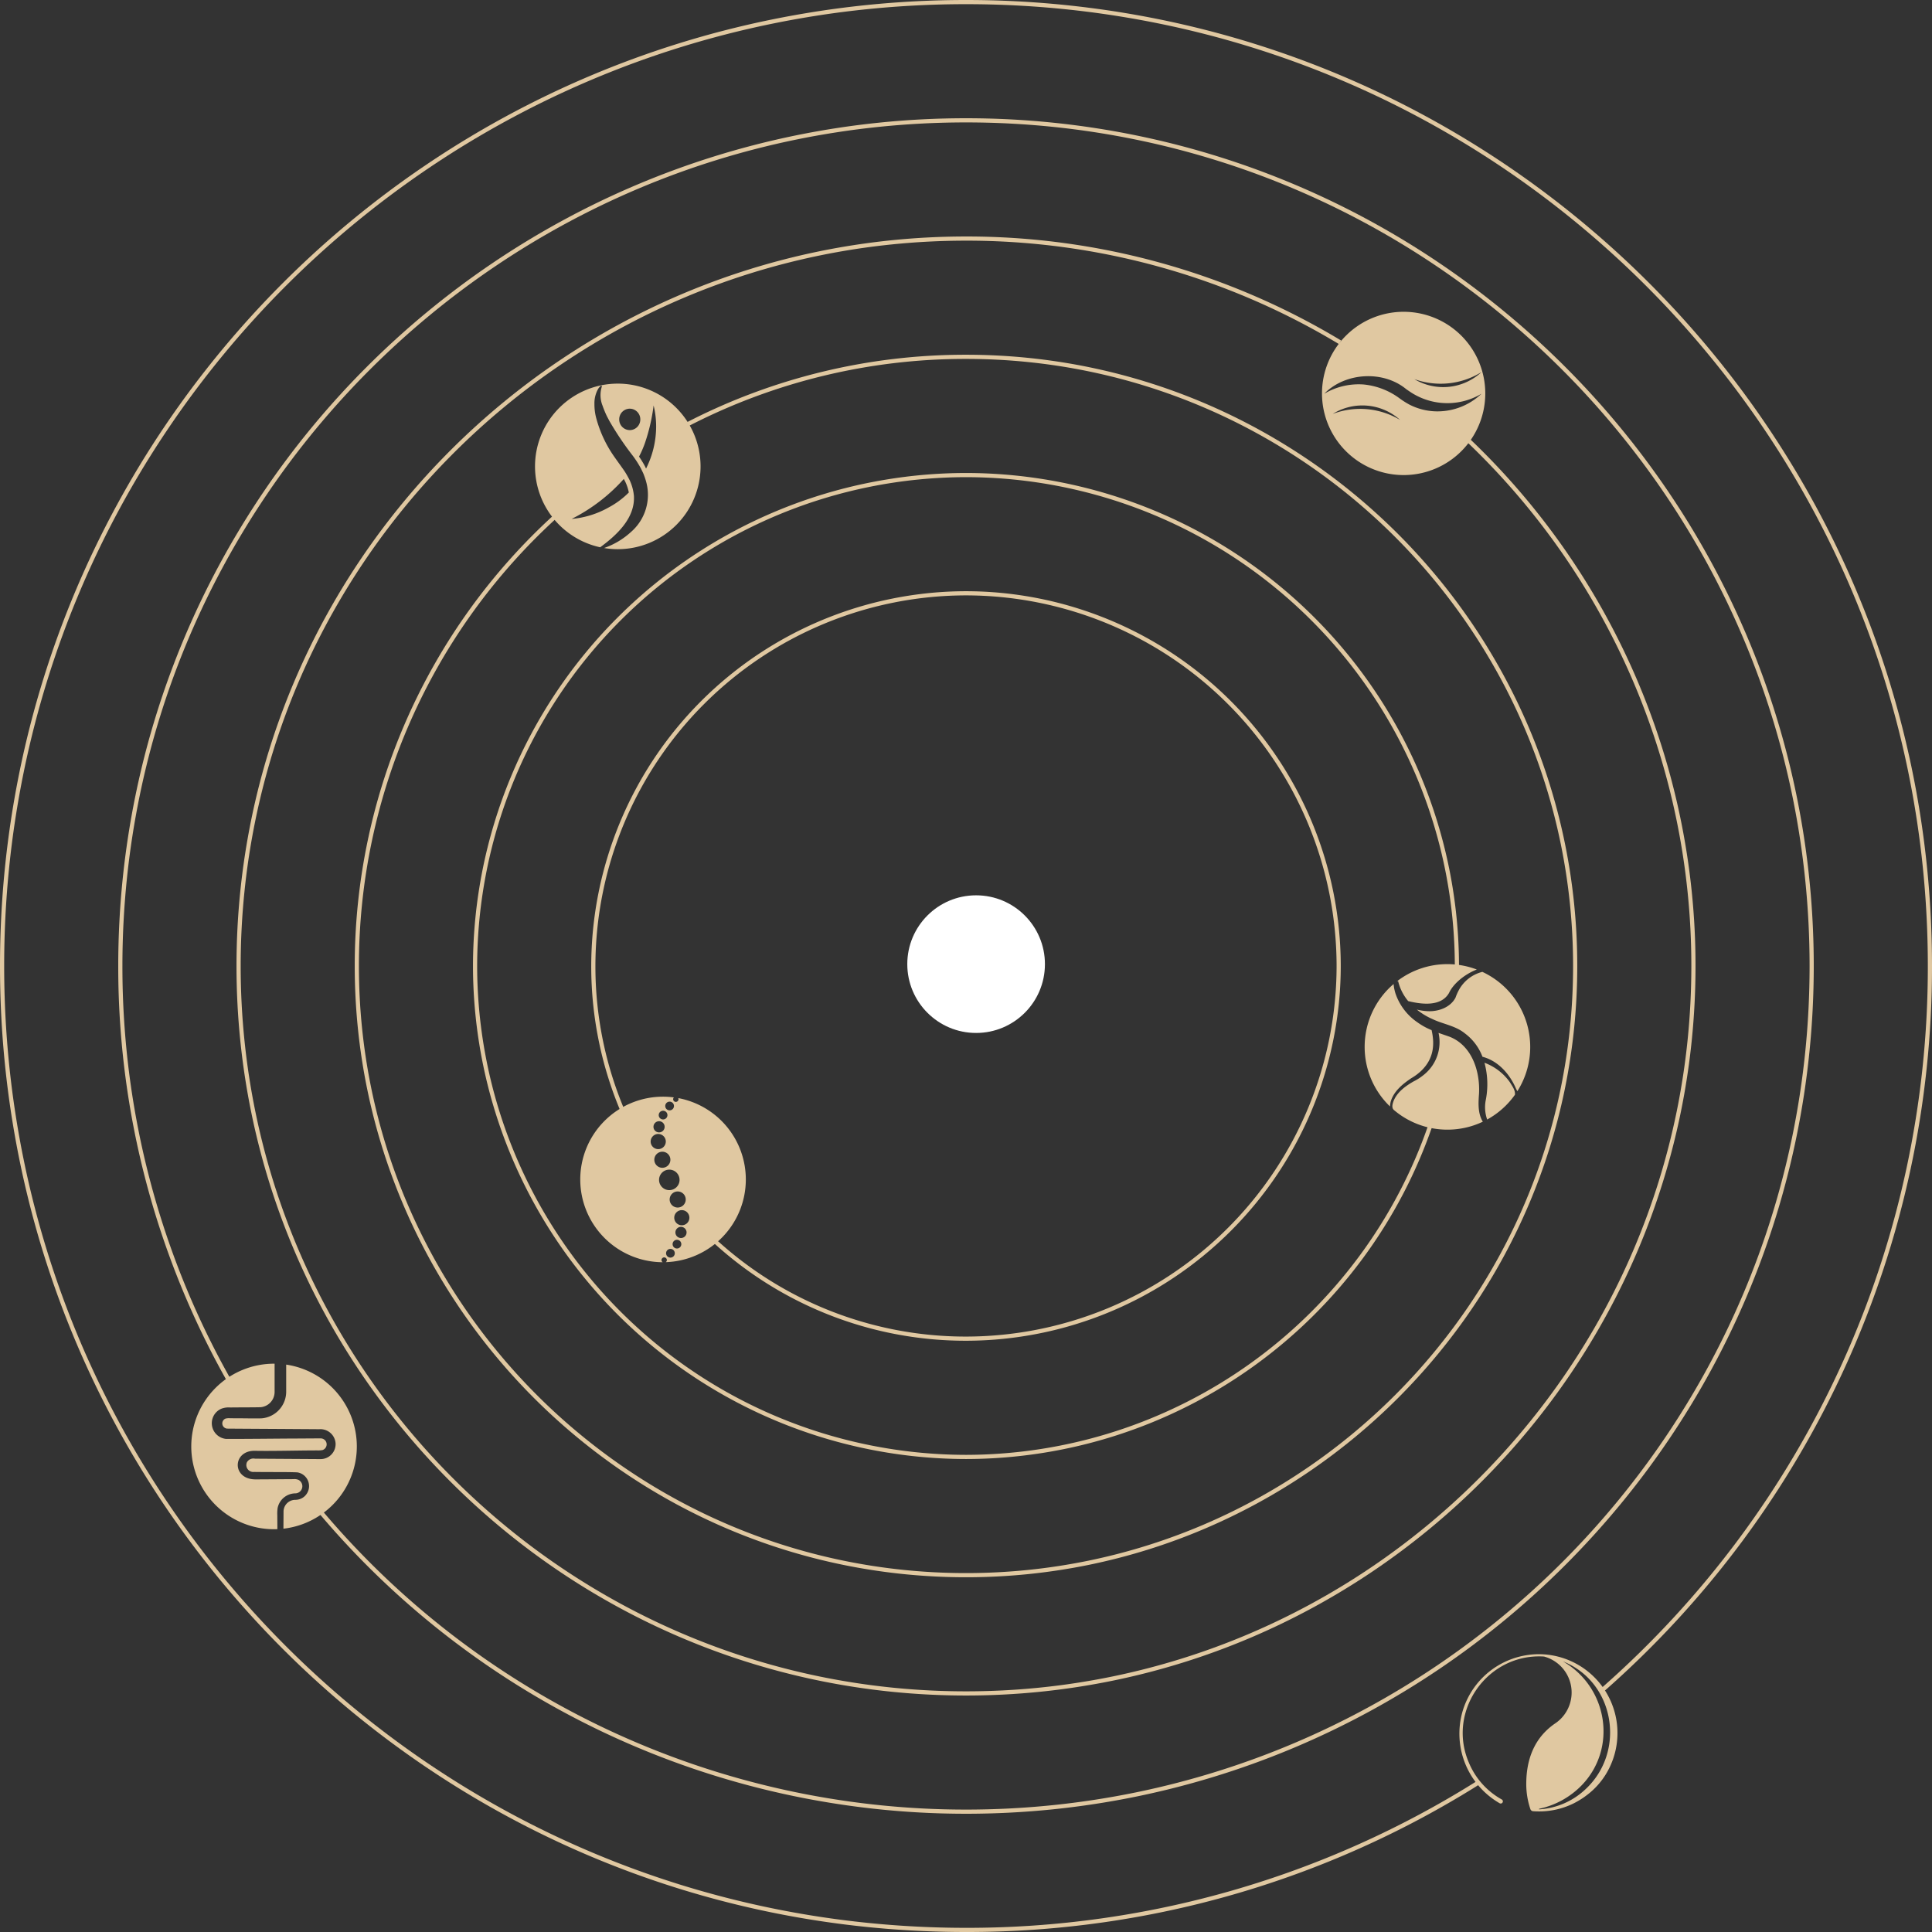 <svg xmlns="http://www.w3.org/2000/svg" width="463.146" height="463.146" viewBox="0 0 463.146 463.146">
  <rect x="0" y="0" width="463.146" height="463.146" fill="#333333" stroke="none"/>
  <g id="Raggruppa_848" data-name="Raggruppa 848" transform="translate(-122.5 -2507.5)">
    <g id="Raggruppa_686" data-name="Raggruppa 686" transform="translate(1000.056 2259.312)">
      <path id="Tracciato_1136" data-name="Tracciato 1136" d="M-729.459,340.153A19.842,19.842,0,0,0-749.3,359.995a19.847,19.847,0,0,0,15.623,19.389c3.939-2.891,8.4-6.99,8.085-12.325a11.2,11.2,0,0,0-1.058-3.834c-.328-.641-.724-1.36-1.115-1.965-.482-.736-1.935-2.718-2.457-3.473a29.218,29.218,0,0,1-4.476-9.641,12.97,12.97,0,0,1-.359-3.154,7,7,0,0,1,.842-3.492,3.139,3.139,0,0,1,.781-.9l.176.2a6.748,6.748,0,0,0,.147,4.634,24.439,24.439,0,0,0,1.033,2.511c.161.306.48.909.641,1.214a74.23,74.23,0,0,0,5.633,8.359,24.3,24.3,0,0,1,1.912,3.009c.1.218.428.882.527,1.1a17.445,17.445,0,0,1,.684,1.966,11.782,11.782,0,0,1-3.62,12.129,18.517,18.517,0,0,1-6.446,3.841,19.92,19.92,0,0,0,3.29.277,19.843,19.843,0,0,0,19.842-19.843A19.842,19.842,0,0,0-729.459,340.153Zm1.442,22.852c.145.256.267.489.361.678a10.912,10.912,0,0,1,.844,2.566,20.224,20.224,0,0,1-4.881,3.609,21.824,21.824,0,0,1-8.819,2.727A42.273,42.273,0,0,0-728.017,363.005Zm1.407-11.709a2.551,2.551,0,0,1-2.507-2.593,2.547,2.547,0,0,1,2.552-2.545,2.551,2.551,0,0,1,2.507,2.593A2.548,2.548,0,0,1-726.61,351.3Zm3.93,9.216c-.089-.183-.178-.361-.233-.489a22.385,22.385,0,0,0-1.45-2.377,24.858,24.858,0,0,0,1.378-3.148,45.13,45.13,0,0,0,2.115-9.113,21.038,21.038,0,0,1,.606,5.042A22.485,22.485,0,0,1-722.68,360.512Z" fill="#e0c8a1"/>
    </g>
    <g id="Raggruppa_687" data-name="Raggruppa 687" transform="translate(1000.056 2259.312)">
      <path id="Tracciato_1137" data-name="Tracciato 1137" d="M-698.764,530.928a19.844,19.844,0,0,0-16.2-19.5.631.631,0,0,1,.063.267.642.642,0,0,1-.642.642.642.642,0,0,1-.642-.642.637.637,0,0,1,.174-.432,19.844,19.844,0,0,0-2.6-.175,19.843,19.843,0,0,0-19.843,19.844,19.841,19.841,0,0,0,19.759,19.841.63.63,0,0,1-.281-.517.642.642,0,0,1,.641-.642.642.642,0,0,1,.642.642.629.629,0,0,1-.26.5A19.838,19.838,0,0,0-698.764,530.928Zm-14.407,4.808a1.926,1.926,0,0,1-1.926,1.927,1.926,1.926,0,0,1-1.926-1.927,1.926,1.926,0,0,1,1.926-1.926A1.926,1.926,0,0,1-713.171,535.736Zm-3.864-23.459a1.044,1.044,0,0,1,1.044,1.045,1.044,1.044,0,0,1-1.044,1.045,1.045,1.045,0,0,1-1.045-1.045A1.045,1.045,0,0,1-717.035,512.277Zm-1.564,2.182a1.044,1.044,0,0,1,1.045,1.044,1.045,1.045,0,0,1-1.045,1.045,1.045,1.045,0,0,1-1.045-1.045A1.044,1.044,0,0,1-718.6,514.459Zm-.965,2.513a1.338,1.338,0,0,1,1.339,1.339,1.339,1.339,0,0,1-1.339,1.339,1.34,1.34,0,0,1-1.339-1.339A1.339,1.339,0,0,1-719.564,516.972Zm-2.014,4.872a1.816,1.816,0,0,1,1.815-1.816,1.816,1.816,0,0,1,1.816,1.816,1.816,1.816,0,0,1-1.816,1.815A1.815,1.815,0,0,1-721.578,521.844Zm.878,4.363a1.926,1.926,0,0,1,1.926-1.926,1.926,1.926,0,0,1,1.926,1.926,1.926,1.926,0,0,1-1.926,1.926A1.926,1.926,0,0,1-720.7,526.207Zm1.136,4.825a2.457,2.457,0,0,1,2.457-2.456,2.457,2.457,0,0,1,2.456,2.456,2.457,2.457,0,0,1-2.456,2.457A2.457,2.457,0,0,1-719.564,531.032Zm2.728,18.634a1.045,1.045,0,0,1-1.045-1.044,1.045,1.045,0,0,1,1.045-1.045,1.044,1.044,0,0,1,1.044,1.045A1.044,1.044,0,0,1-716.836,549.666Zm1.563-2.181a1.044,1.044,0,0,1-1.044-1.045,1.044,1.044,0,0,1,1.044-1.045,1.045,1.045,0,0,1,1.045,1.045A1.045,1.045,0,0,1-715.273,547.485Zm.965-2.514a1.338,1.338,0,0,1-1.338-1.339,1.338,1.338,0,0,1,1.338-1.338,1.338,1.338,0,0,1,1.339,1.338A1.338,1.338,0,0,1-714.308,544.971Zm.2-3.056a1.815,1.815,0,0,1-1.815-1.815,1.815,1.815,0,0,1,1.815-1.815,1.814,1.814,0,0,1,1.815,1.815A1.815,1.815,0,0,1-714.109,541.915Z" fill="#e0c8a1"/>
    </g>
    <g id="Raggruppa_688" data-name="Raggruppa 688" transform="translate(1000.056 2259.312)">
      <path id="Tracciato_1138" data-name="Tracciato 1138" d="M-544.183,512.3l.128-.389c.833-2.316,2.849-3.932,4.82-5.254a12.661,12.661,0,0,0,2.41-1.8c2.866-2.782,3.288-6.12,2.455-9.724a16.145,16.145,0,0,1-3.371-1.855,13.681,13.681,0,0,1-5.281-6.919,10.222,10.222,0,0,1-.453-2.276,19.791,19.791,0,0,0-6.941,15.069,19.777,19.777,0,0,0,6.073,14.28,5.053,5.053,0,0,1,.082-.728Z" fill="#e0c8a1"/>
      <path id="Tracciato_1139" data-name="Tracciato 1139" d="M-539.979,488.173c3.376.833,7.891,1.327,9.779-1.932,1.075-2.336,3.891-4.566,6.67-5.636a19.785,19.785,0,0,0-7.044-1.291,19.749,19.749,0,0,0-12.057,4.087l.242-.009A11.637,11.637,0,0,0-539.979,488.173Z" fill="#e0c8a1"/>
      <path id="Tracciato_1140" data-name="Tracciato 1140" d="M-523,510.365c.283-5.371-1.7-11.535-7.053-13.645-.86-.306-1.755-.6-2.654-.928a10.029,10.029,0,0,1-3.354,9.913,13.585,13.585,0,0,1-2.688,1.761c-1.922,1.105-3.888,2.549-4.732,4.653-.233.639-.527,1.555.017,2.1l-.013,0a19.756,19.756,0,0,0,12.9,4.773,19.766,19.766,0,0,0,8.492-1.907C-523.316,515.1-523.165,512.617-523,510.365Z" fill="#e0c8a1"/>
      <path id="Tracciato_1141" data-name="Tracciato 1141" d="M-527.778,485.43a12.311,12.311,0,0,0-.861,1.932c-1.227,2.344-4.115,3.344-6.6,3.232a14,14,0,0,1-2.666-.383,16.1,16.1,0,0,0,3.766,2.283c2.5,1.205,5.458,1.566,7.724,3.4a12.493,12.493,0,0,1,4.243,5.626c3.638.938,6.409,3.976,7.914,7.369a7.527,7.527,0,0,0,.451.88,19.742,19.742,0,0,0,3.079-10.611A19.843,19.843,0,0,0-522.2,481.168,8.862,8.862,0,0,0-527.778,485.43Z" fill="#e0c8a1"/>
      <path id="Tracciato_1142" data-name="Tracciato 1142" d="M-515.572,507.666a13.016,13.016,0,0,0-6.12-4.71,19.631,19.631,0,0,1,.311,8.941,8.845,8.845,0,0,0,.335,4.667,19.929,19.929,0,0,0,6.657-5.936C-514.269,509.518-515.044,508.57-515.572,507.666Z" fill="#e0c8a1"/>
    </g>
    <g id="Raggruppa_689" data-name="Raggruppa 689" transform="translate(729.61 2513.111)">
      <path id="Tracciato_1143" data-name="Tracciato 1143" d="M-540.556,355.89a4.38,4.38,0,0,1,4.271-3.507,1.713,1.713,0,0,0,.756-3.219,2.371,2.371,0,0,0-1.218-.187l-1.652.011c-.4.008-7.334.047-7.433.047-5.8-.005-5.568-6.967-.148-6.856,3.687.076,9.527-.06,13.214-.084l1.652-.01a5.853,5.853,0,0,0,1.32-.08,1.451,1.451,0,0,0,.988-1.467,1.423,1.423,0,0,0-1.382-1.33c-.208-.011-.97.007-1.2,0l-4.955.031c-2.6,0-14.263.13-16.65.083a3.781,3.781,0,0,1-1.072-7.222,4.952,4.952,0,0,1,2.125-.309l1.652-.011c1.494-.023,4.212,0,5.674-.053a3.673,3.673,0,0,0,3.332-3.629s0-5.09,0-6.8c-.045,0-.088,0-.132,0a19.843,19.843,0,0,0-19.843,19.842,19.843,19.843,0,0,0,19.843,19.843c.269,0,.537-.01.8-.02l-.021-3.284A9.706,9.706,0,0,1-540.556,355.89Z" fill="#e0c8a1"/>
      <path id="Tracciato_1144" data-name="Tracciato 1144" d="M-521.571,341.144a19.845,19.845,0,0,0-16.934-19.628l0,6.61A6.416,6.416,0,0,1-544.4,334.4c-1.555.05-4.307-.017-5.887-.012l-1.652-.01a3.377,3.377,0,0,0-1.126.085,1.252,1.252,0,0,0,.339,2.391c.079.012.433.012.692.013,1.427.017,13.958.084,15.692.1,1.07.008,3.914.024,4.955.032l.826.005a3.647,3.647,0,0,1,3.9,3.413,3.594,3.594,0,0,1-3.625,3.752l-.826-.005-4.955-.031-6.607-.042-3.3-.021a1.79,1.79,0,0,0-1.941.855,1.661,1.661,0,0,0,1.676,2.324c.253,0,.975.008,1.239.008,1.889.046,7.413-.022,9.213.1a3.33,3.33,0,0,1,1.543,5.86,3.3,3.3,0,0,1-2,.718,2.85,2.85,0,0,0-1.279.272,2.834,2.834,0,0,0-1.617,2.644l-.005.826-.021,3.175A19.843,19.843,0,0,0-521.571,341.144Z" fill="#e0c8a1"/>
    </g>
    <path id="Tracciato_1148" data-name="Tracciato 1148" d="M-523.046,675.452a229.991,229.991,0,0,1-122.937,35.382c-127.618,0-231.073-103.455-231.073-231.073S-773.6,248.688-645.983,248.688-414.91,352.143-414.91,479.761a230.522,230.522,0,0,1-78.556,173.594" transform="translate(1000.056 2259.312)" fill="none" stroke="#e0c8a1" stroke-miterlimit="10" stroke-width="1"/>
    <path id="Tracciato_1149" data-name="Tracciato 1149" d="M-822.378,579.6a201.49,201.49,0,0,1-26.332-99.839c0-111.784,90.944-202.727,202.727-202.727s202.727,90.943,202.727,202.727S-534.2,682.488-645.983,682.488a202.386,202.386,0,0,1-155.545-72.849" transform="translate(1000.056 2259.312)" fill="none" stroke="#e0c8a1" stroke-miterlimit="10" stroke-width="1"/>
    <path id="Tracciato_1150" data-name="Tracciato 1150" d="M-526.481,352.877A173.921,173.921,0,0,1-471.6,479.761c0,96.154-78.227,174.38-174.38,174.38s-174.38-78.226-174.38-174.38,78.226-174.381,174.38-174.381A173.325,173.325,0,0,1-556.3,330.255" transform="translate(1000.056 2259.312)" fill="none" stroke="#e0c8a1" stroke-miterlimit="10" stroke-width="1"/>
    <path id="Tracciato_1151" data-name="Tracciato 1151" d="M-712.912,349.987a145.142,145.142,0,0,1,66.929-16.26c80.523,0,146.034,65.51,146.034,146.034S-565.46,625.794-645.983,625.794s-146.034-65.51-146.034-146.033a145.691,145.691,0,0,1,47.812-107.976" transform="translate(1000.056 2259.312)" fill="none" stroke="#e0c8a1" stroke-miterlimit="10" stroke-width="1"/>
    <path id="Tracciato_1152" data-name="Tracciato 1152" d="M-534.451,517.351a117.9,117.9,0,0,1-111.532,80.1A117.82,117.82,0,0,1-763.67,479.761,117.82,117.82,0,0,1-645.983,362.074,117.82,117.82,0,0,1-528.3,479.761q0,.705-.008,1.407" transform="translate(1000.056 2259.312)" fill="none" stroke="#e0c8a1" stroke-miterlimit="10" stroke-width="1"/>
    <path id="Tracciato_1153" data-name="Tracciato 1153" d="M-727.86,515.5a88.839,88.839,0,0,1-7.463-35.743,89.441,89.441,0,0,1,89.34-89.341,89.441,89.441,0,0,1,89.34,89.341,89.441,89.441,0,0,1-89.34,89.34,89.008,89.008,0,0,1-60.55-23.7" transform="translate(1000.056 2259.312)" fill="none" stroke="#e0c8a1" stroke-miterlimit="10" stroke-width="1"/>
    <circle id="Ellisse_102" data-name="Ellisse 102" cx="16.497" cy="16.497" r="16.497" transform="translate(340 2722.129)" fill="#fff"/>
    <path id="Tracciato_1176" data-name="Tracciato 1176" d="M276.328-415.28a19.571,19.571,0,0,0-19.571,19.571,19.571,19.571,0,0,0,19.571,19.571A19.571,19.571,0,0,0,295.9-395.709,19.571,19.571,0,0,0,276.328-415.28ZM295-400.827a13.482,13.482,0,0,1-16.1,1.689A18.6,18.6,0,0,0,295-400.827Zm-35.658,10.02a13.482,13.482,0,0,1,16.129,1.445A18.6,18.6,0,0,0,259.346-390.806Zm25.116-.6a14.716,14.716,0,0,1-6.819-1.665,19.842,19.842,0,0,1-2.317-1.484,17.321,17.321,0,0,0-8.594-3.3,16.218,16.218,0,0,0-9.427,2.218c4.963-5.089,14.088-5.7,19.675-1.074.553.383,1.342.926,1.939,1.254a16,16,0,0,0,16.087-.181A15.313,15.313,0,0,1,284.462-391.408Z" transform="translate(182.656 2997.524)" fill="#e0c8a1"/>
    <path id="Tracciato_1178" data-name="Tracciato 1178" d="M347.777-527.759a19.115,19.115,0,0,0-19,13.821,19.251,19.251,0,0,0,8.93,21.9.52.52,0,0,0,.508-.908,17.97,17.97,0,0,1-7.908-8.88c-5.212-12.184,4.24-25.826,17.453-25.411.207.007.408.014.608.036a8.929,8.929,0,0,1,6.592,8.616,8.929,8.929,0,0,1-2.989,6.671c-.007,0-.007.007-.014.007a8.639,8.639,0,0,1-1.037.794c-4.962,3.446-6.835,8.637-6.835,14.464a18.8,18.8,0,0,0,.987,6.013.756.756,0,0,0,.658.508c.472.036.951.05,1.43.05a18.673,18.673,0,0,0,8.115-1.845c.236-.114.465-.229.694-.358s.45-.243.672-.379.422-.25.629-.386a.373.373,0,0,0,.071-.043c.157-.1.315-.207.472-.315.186-.129.365-.257.543-.393A18.171,18.171,0,0,0,364-500.5,18.906,18.906,0,0,0,347.777-527.759Zm-.608,37.187-.014-.136a20.02,20.02,0,0,0,10.139-5.555c8.723-8.923,6.328-23.631-4.44-29.794,12.52,4.969,15.2,21.693,5.348,30.738A17.74,17.74,0,0,1,347.169-490.572Z" transform="translate(144.295 3431.82)" fill="#e0c8a1"/>
  </g>
</svg>
